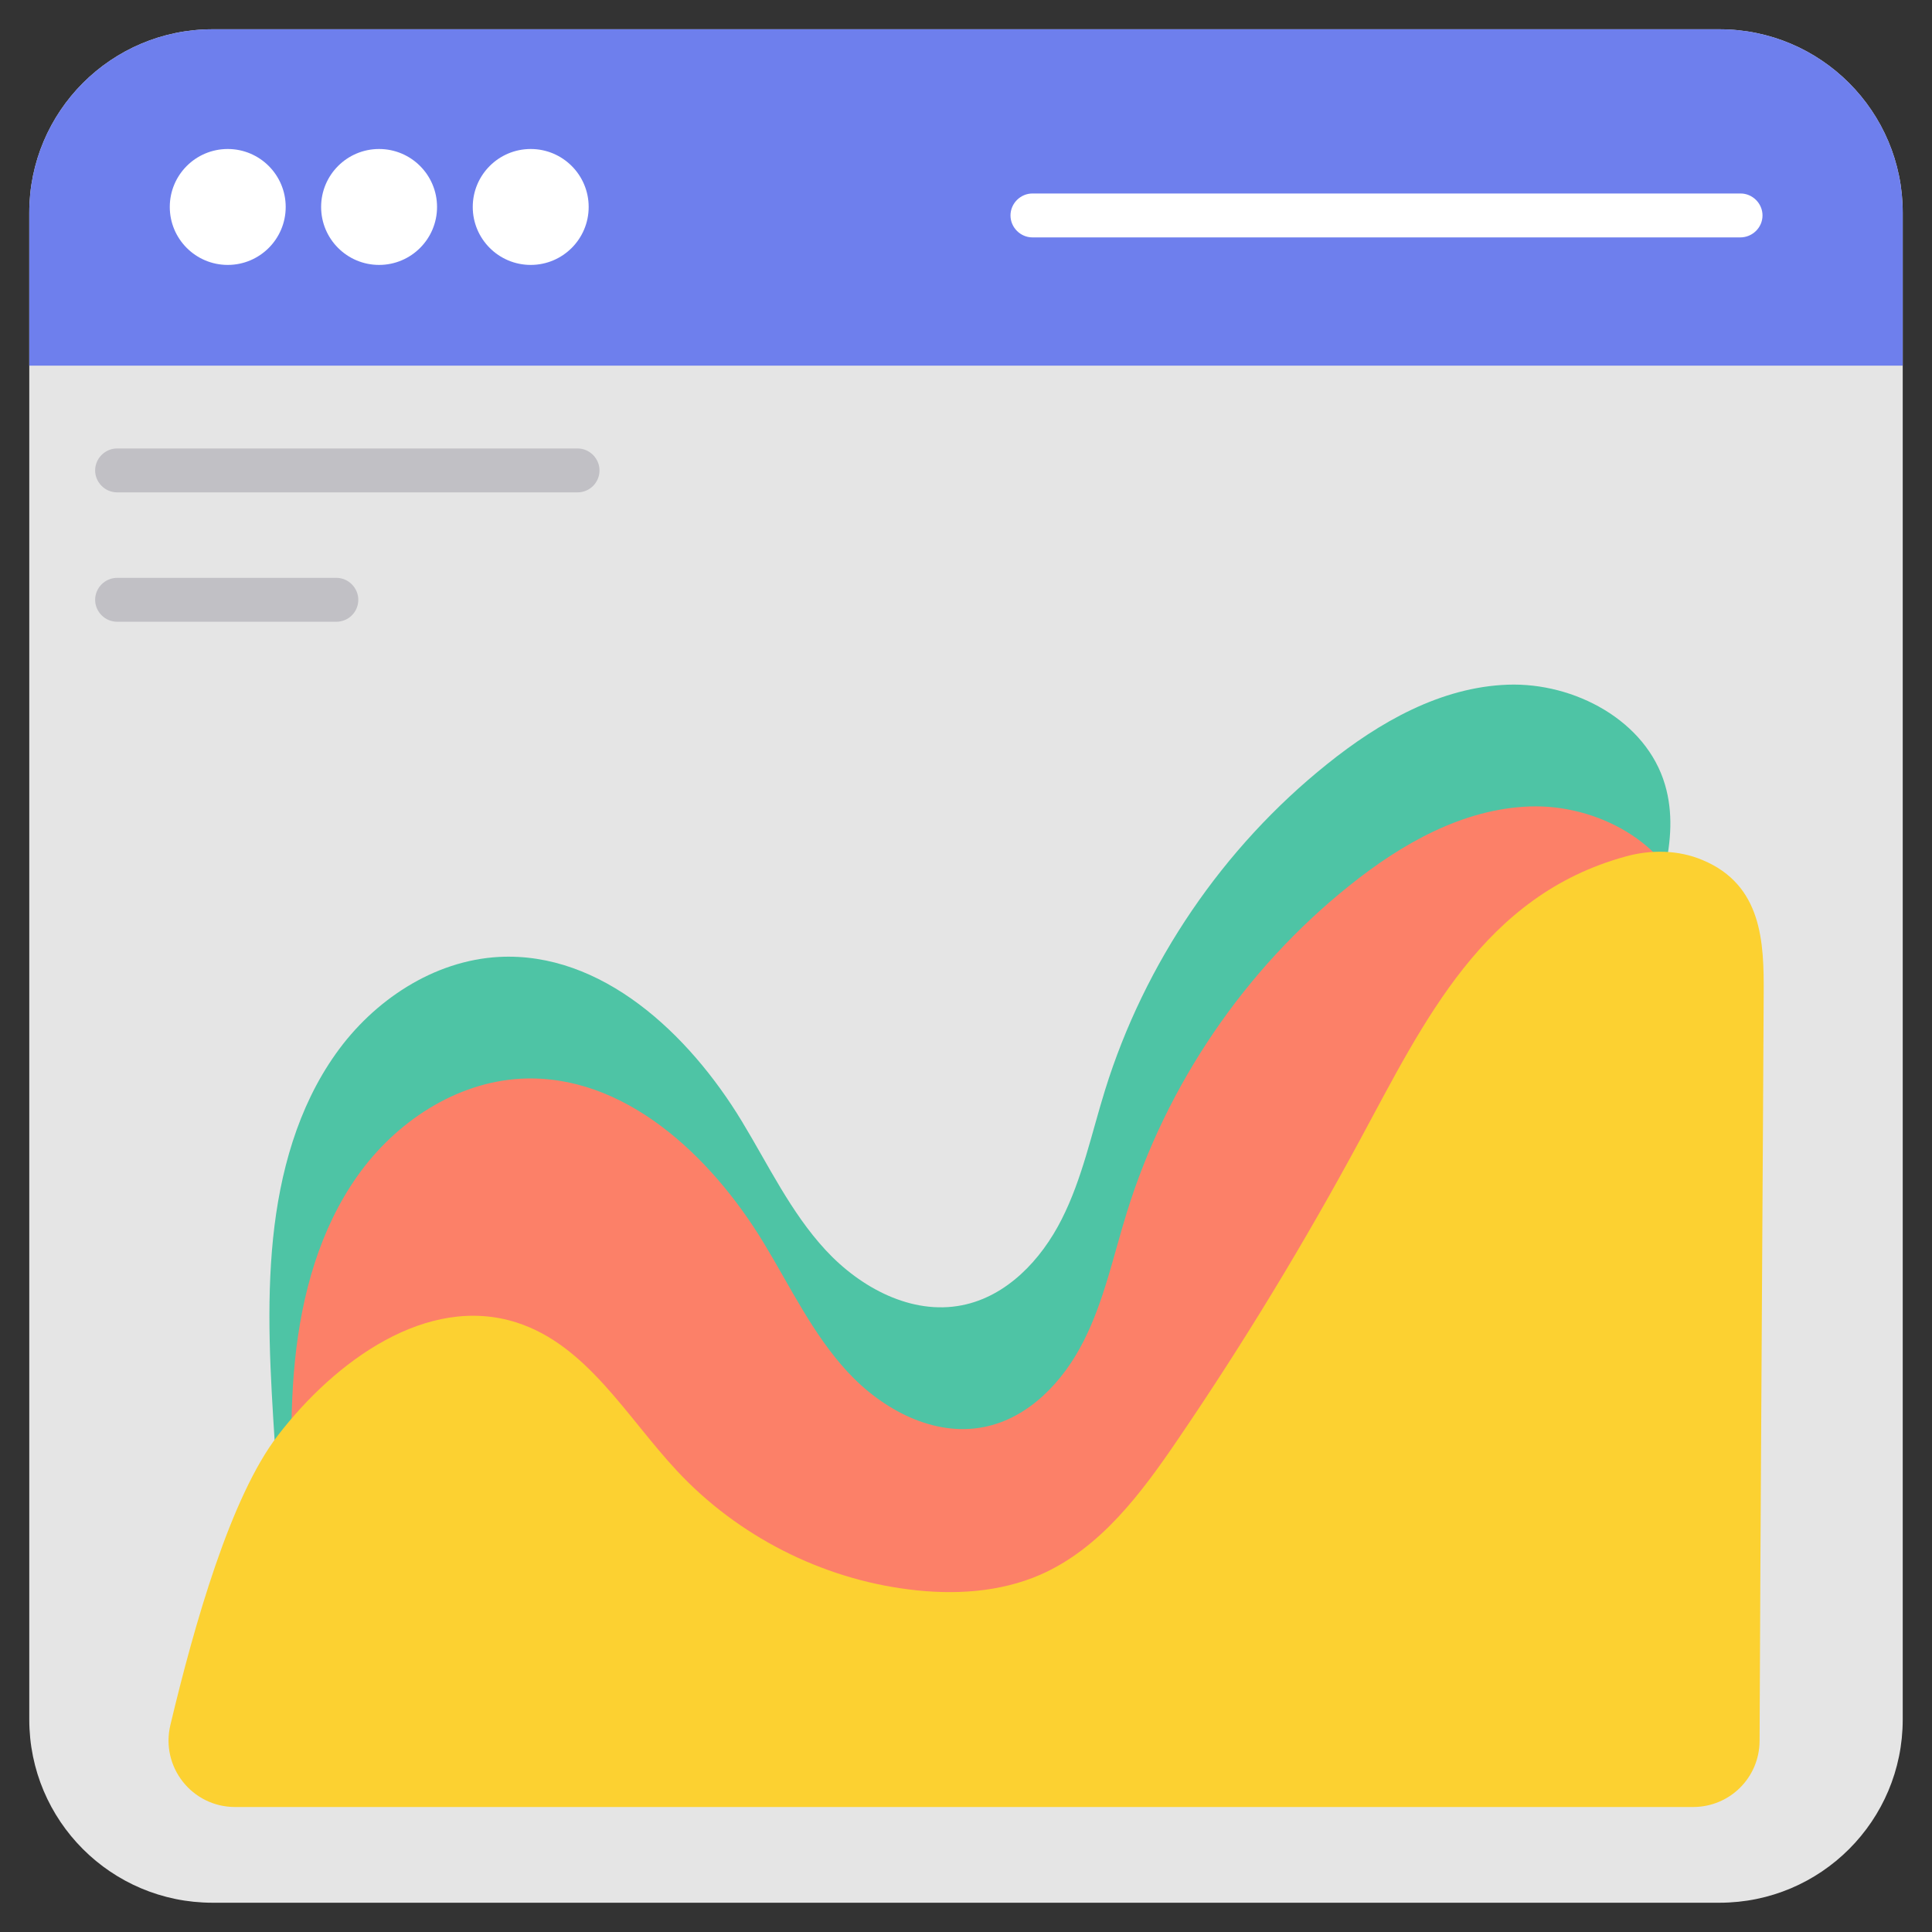<svg id="Layer_1" enable-background="new 0 0 66 66" height="512" viewBox="0 0 66 66" width="512" xmlns="http://www.w3.org/2000/svg"><rect x="0" y="0" width="66" height="66" fill="#333333" stroke="none"/><g><g><g><path d="m65 7.26v51.48c0 3.46-2.8 6.26-6.26 6.26h-51.48c-3.46 0-6.26-2.8-6.26-6.26v-51.48c0-3.45 2.8-6.26 6.26-6.26h51.48c3.46 0 6.26 2.81 6.26 6.26z" fill="#e5e5e5"/><g><path d="m11.49 21.24h-7.49c-.41 0-.75-.34-.75-.75s.34-.75.75-.75h7.49c.41 0 .75.34.75.75s-.33.75-.75.75z" fill="#c1c0c5"/></g><g><path d="m19.73 16.82h-15.73c-.41 0-.75-.34-.75-.75s.34-.75.75-.75h15.73c.41 0 .75.34.75.75s-.33.75-.75.75z" fill="#c1c0c5"/></g><path d="m65 12.49v-5.23c0-3.45-2.8-6.26-6.26-6.26h-51.48c-3.46 0-6.26 2.81-6.26 6.26v5.23z" fill="#6e7fed"/><g><g fill="#fff"><circle cx="7.78" cy="7.07" r="1.98"/><circle cx="12.95" cy="7.07" r="1.98"/><circle cx="18.13" cy="7.07" r="1.98"/></g><g><path d="m59.45 8.11h-24.18c-.41 0-.75-.34-.75-.75s.34-.75.75-.75h24.19c.41 0 .75.34.75.75s-.34.75-.76.75z" fill="#fff"/></g></g></g></g><g><path d="m9.62 53.47h45.06c.23-.79.36-1.64.43-2.45.53-6.15-.77-12.49.93-18.42.54-1.9 1.4-3.89.84-5.79-.64-2.19-3.09-3.5-5.37-3.42-2.29.08-4.39 1.28-6.17 2.71-3.56 2.85-6.24 6.79-7.59 11.14-.46 1.48-.78 3.03-1.48 4.41-.7 1.39-1.88 2.64-3.41 2.94-1.72.34-3.47-.6-4.66-1.89s-1.95-2.9-2.86-4.4c-1.82-3-4.79-5.79-8.29-5.61-2.24.12-4.29 1.49-5.58 3.31-1.3 1.83-1.91 4.06-2.14 6.29-.24 2.34-.09 4.7.06 7.05.08 1.39.06 2.78.23 4.13z" fill="#4ec4a5"/><path d="m10.37 57.63h45.06c.23-.79.36-1.64.43-2.45.53-6.15-.77-12.49.93-18.42.54-1.9 1.4-3.89.84-5.79-.64-2.19-3.09-3.5-5.37-3.42-2.29.08-4.39 1.28-6.17 2.71-3.56 2.85-6.24 6.79-7.59 11.14-.46 1.48-.78 3.03-1.48 4.41-.7 1.39-1.88 2.64-3.41 2.94-1.72.34-3.47-.6-4.66-1.89s-1.95-2.9-2.86-4.4c-1.82-3-4.79-5.79-8.29-5.61-2.24.12-4.29 1.49-5.58 3.31-1.3 1.83-1.91 4.06-2.14 6.29-.24 2.34-.09 4.7.06 7.05.08 1.39.06 2.79.23 4.13z" fill="#fc8068"/><path d="m60.25 33.93c.01-1.74-.05-3.7-2.09-4.55-.83-.35-1.77-.36-2.63-.12-4.85 1.33-6.87 5.61-9.06 9.66-1.9 3.52-3.98 6.95-6.23 10.25-1.25 1.84-2.65 3.72-4.69 4.62-1.39.61-2.97.7-4.48.51-3.01-.37-5.87-1.83-7.94-4.05-1.72-1.84-3.08-4.3-5.48-5.07-3.06-.98-6.2 1.31-8.16 3.86-1.61 2.09-2.85 6.45-3.67 9.89-.34 1.43.74 2.8 2.21 2.8h49.81c1.25 0 2.26-1 2.27-2.25.02-6.1.13-22.68.14-25.55z" fill="#fcd131"/></g></g></svg>